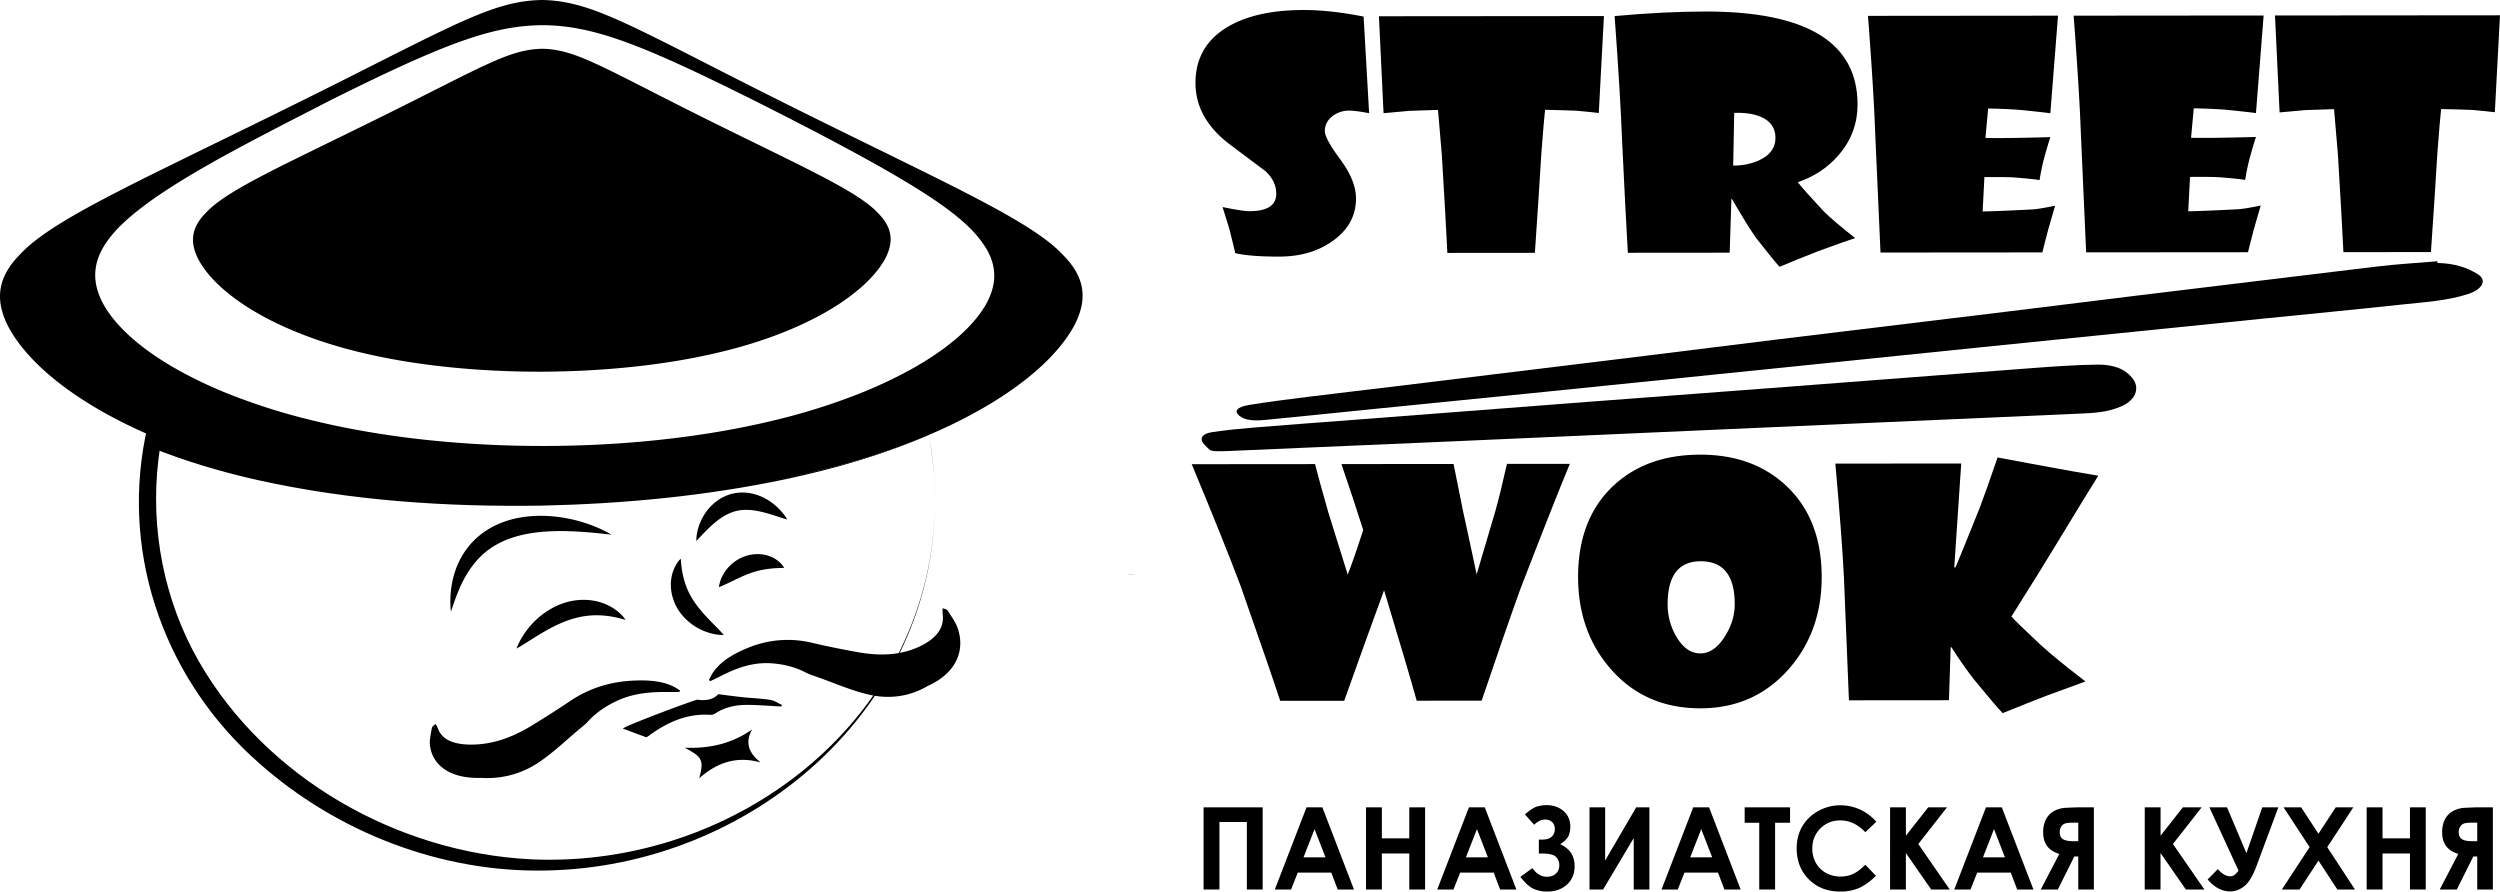 <?xml version="1.0" encoding="UTF-8"?> <svg xmlns="http://www.w3.org/2000/svg" id="Слой_1" data-name="Слой 1" viewBox="0 0 3497.13 1247.17"> <path d="M2220.58,373.9q-18.72-3.64-28.34-3.64a37.1,37.1,0,0,0-21.74,6.92q-11.89,8.42-11.87,21.78,0,10.35,21.79,39.86t21.81,54.31q0,36-32.06,59.09-30.6,22.23-75.62,22.27-41.49,0-61.22-4.9-2.3-9.92-7.88-32.33-3.56-12.07-9.9-32.11,27.84,5.79,37.45,5.78,37.7,0,37.67-24.39,0-17.67-15.21-31.67-24.81-18.53-49.62-37.25-48.1-36.18-48.15-86,0-51.94,45.45-78.72,39.69-23.32,105.72-23.38,37.44,0,84,9.2Z" transform="translate(-305.38 -215.53)"></path> <path d="M2549.05,238l-7.2,135.6q-9.87-1.29-31.62-3.21-13.42-.63-43.52-1.25-1.5,12.72-5.25,61.44-2.73,47.22-9,138.62l-122.43.11q-2.07-43.55-7.73-136.88-2.57-32.34-5.37-63.16l-40,1.33-36.17,3.26-6.46-135.59Z" transform="translate(-305.38 -215.53)"></path> <path d="M2903.84,361.66q0,39.68-26,70.3-23,26.76-57.64,38.43,7.35,9.69,36.22,40.71,14.43,14.22,44.05,37.47-11.89,3.67-52.35,18.59-28.32,11-53.35,21.6-7.35-7.75-32.67-40.07-11.66-16.37-34.21-55.16h-.51L2724.94,569l-142.42.12q-2.83-47-8-155Q2572.18,350.54,2564,238q69.57-6.3,127-6.36Q2903.71,231.46,2903.84,361.66ZM2789,408.33q0-20.47-20.26-29.3-14.94-6.46-37.45-5.57l-1.44,73.72q21,0,37.43-8Q2789,428.8,2789,408.33Z" transform="translate(-305.38 -215.53)"></path> <path d="M3184.25,237.46l-10.74,136.47q-9.36-1.28-40.48-4.49-21.26-1.71-46.55-2.11l-3.75,41.17q27.83.63,90.82-1.15-2.79,8-8.83,29.75a304.46,304.46,0,0,0-6.29,30.41q-7.35-1.5-36.69-3.85-13.65-.65-40.47-.4l-2.48,48.08q19-.24,69.81-2.87,9.62-.64,31.62-5.2-2,6.69-9.33,32.13-3.53,13.15-8.57,33.21l-226.4.19-7.51-169q-2.09-58-10-162.1Z" transform="translate(-305.38 -215.53)"></path> <path d="M3471.88,237.21l-10.74,136.47q-9.37-1.28-40.49-4.49-21.24-1.71-46.54-2.11l-3.76,41.17q27.83.63,90.82-1.15-2.79,8-8.83,29.75a304.82,304.82,0,0,0-6.29,30.4q-7.34-1.49-36.68-3.84-13.66-.65-40.48-.4l-2.48,48.08q19-.24,69.81-2.87,9.62-.64,31.62-5.2-2,6.69-9.33,32.13Q3455,548.3,3450,568.36l-226.41.19-7.5-169q-2.1-58-10-162.1Z" transform="translate(-305.38 -215.53)"></path> <path d="M3802.5,236.93l-7.2,135.6q-9.86-1.29-31.62-3.21-13.41-.63-43.51-1.25-1.52,12.72-5.25,61.44-2.74,47.22-9,138.62l-122.44.11q-2.07-43.54-7.72-136.88-2.57-32.34-5.38-63.16l-40,1.33-36.17,3.26-6.46-135.59Z" transform="translate(-305.38 -215.53)"></path> <path d="M2501.36,864.41q-22.21,53.26-69.14,174.89-20.43,56.51-54.23,156.34l-90.82.08q-12.69-45.27-45.68-154.53-20.7,56.28-55.76,154.62l-89.55.07q-16.23-49.35-55.56-161.2-23.08-61.41-68.21-169.81l172.52-.15q5.33,21.12,18.79,68.32l26.9,86.21q7.3-17.91,21.69-62.33-11.92-37.7-30.45-92.23l156.84-.14q4.07,20.69,13.48,67,6.86,30.82,18.8,87.51l26-88q7.05-25,16.38-66.62Z" transform="translate(-305.38 -215.53)"></path> <path d="M2853.65,1022.55q.07,76.1-45.91,128.74-48.27,55-123.65,55.08-77.65.06-125.78-55.3-45.33-52.12-45.41-128.22-.08-81.27,49.2-127.67,46.5-43.57,121.64-43.65,73.86-.06,120.45,43.66Q2853.57,941.71,2853.65,1022.55Zm-121.64,38q-.06-59.94-47.62-59.89-46.29,0-46.23,60.4a88.22,88.22,0,0,0,12.19,45q13.68,23.49,33.66,23.47,19.48,0,34.38-24Q2732,1083.88,2732,1060.6Z" transform="translate(-305.38 -215.53)"></path> <path d="M3240.55,881q-13.89,22-56.83,92.75-23.49,39-64.65,104.18,3.54,4.74,41,39.84,22,20,62.53,51-16.93,6.27-55.38,20.31-21.49,8.22-60.43,24-9.63-9.9-39.51-46.31-16.73-21.54-32.17-45.89h-1l-2.45,74.16-139.89.12-7-172.24q-2.84-56.48-12-158.86l176.06-.16-9.72,145.31h1.77q10.61-25.46,34.07-83.89,9.58-25.44,24.72-69.87l71.6,13.3Q3206.14,875.23,3240.55,881Z" transform="translate(-305.38 -215.53)"></path> <path d="M3715.27,583.41c24.61.48,42,6.89,56.13,15.65,13.77,8.53,6,21.16-12.74,27.49-29.23,9.87-63.08,11.69-95.86,15.24-62.42,6.74-125.17,12.72-187.77,19.06q-199.6,20.24-399.18,40.52-188.52,19.21-377,38.61-127,13-254,25.88-109.62,11.08-219.33,21.95c-50,5-99.82,10.28-149.86,15.1-14,1.34-28.45,1.26-36.74-5.85-7.6-6.52-3.36-12.28,13.93-15.09,27-4.4,54.63-7.87,82.2-11.31,42.69-5.33,85.59-10.23,128.33-15.43q171.95-20.94,343.82-42c61-7.47,121.81-15.23,182.81-22.66q165-20.12,330.06-40c57.85-7,115.56-14.35,173.4-21.4q168.9-20.61,337.94-40.94c27.38-3.25,55.54-4.84,83.35-7.2C3715,581.84,3715.11,582.63,3715.27,583.41Z" transform="translate(-305.38 -215.53)"></path> <path d="M2005.1,846.63c-3.16-.65-6.19-.48-7.34-1.64-4.29-4.38-10.32-8.63-11.31-14-1.32-7.12,8.43-10.12,14.7-11,19.33-2.85,38.74-4.8,58.08-6.38,46.44-3.8,92.85-7.17,139.28-10.74q166.14-12.75,332.27-25.51,126.6-9.66,253.19-19.1,181.83-13.86,363.65-27.79c30.56-2.3,61.19-4.49,91.51-4.9,20.82-.28,39,5,50.11,20.28,9.54,13.09,3.23,29-14.85,37.36-21.6,10-43.47,10.17-65.43,11.16q-142.59,6.42-285.17,12.58-162.21,7.16-324.44,14.36-123.95,5.49-247.88,11-167.37,7.29-334.73,14.43C2012.5,846.85,2008.31,846.65,2005.1,846.63Z" transform="translate(-305.38 -215.53)"></path> <path d="M578.51,847.41c-3-.92-6.11-1.91-9.91-3.13l-3-1-.51-.17-4-1.3c-6.66-2.21-13.18-4.44-19.37-6.65l-5.7-2.05-1-.36c-5.34-1.95-10.8-4-16.23-6.12l-.11,0-.75-.29-.73-.28.15-.39.73.28.14.06.72.27h0c15.56,6,30.44,10.94,57.44,20l2.16.72Z" transform="translate(-305.38 -215.53)"></path> <path d="M1613.34,915.9c-.48,294.21-259.81,512.46-544.46,517.34-146.17,3.12-292-53.35-401.05-150.16C538.72,1169.85,475.19,997.8,508.33,828.27L511,814.42l12.95,5.35c26.21,11,53.07,20.73,80.19,29.29C708,881.5,816.37,898.41,924.72,907.12c143.3,11.08,288.14,7.51,430.26-14.7,17-2.72,34.18-5.77,51-9.12,67.78-13.52,134.71-32.28,198.38-59.37,6.18,29.8,8.89,61.25,9,92Zm0,0c.19-30.64-3.37-62.2-8.88-91.77-63.6,27.38-130.37,46.8-198,61.3-113,23.94-228.49,34.92-343.88,37.41-133,2-267-6.89-397.09-35.84-51.16-11.49-101.6-26.48-150.29-46.13l15.58-8.5q-2.28,13.14-3.84,26.4c-11.55,97,8.06,197.55,56.84,282.37,93.88,163.19,278,267.29,464.74,276.47,290.12,13.11,563.78-200.64,564.83-501.71Z" transform="translate(-305.38 -215.53)"></path> <path d="M1792,571.78c-29.54-31.77-93.4-65.42-168.48-103.22-75.15-37.42-161.52-79-237.75-117.41-76.85-38.38-143.57-73.61-193.79-97.5-51.4-24.21-86.3-37.05-126.65-38.12-40.42.21-75,12.24-126.35,35.89C888.8,274.74,822,309.67,744.68,348,668,386.35,580.92,428.12,504.94,465.9,429,504.08,364.23,538.28,334.1,570.7,301.2,603.6,298.62,635,316,670.53c17.9,35,55.69,74.21,116.67,111.45,27,16.45,58.54,32.53,94.72,47.45,2.8,1.15,5.62,2.3,8.47,3.43l2.94,1.17,1.93.75,1.61.63,1.58.61q7.93,3.08,16.14,6.09c2.21.79,4.42,1.6,6.65,2.39q9.45,3.36,19.26,6.61l3.92,1.29,3.46,1.13q4.88,1.56,9.85,3.11l.31.1,0,0Q642,868.7,685.7,878.62q14.67,3.36,29.92,6.44c101.48,20.51,221.56,31.83,347.25,31.61,129.34-.58,252.51-13.31,355.56-35.43q10.69-2.29,21.12-4.72,45.51-10.47,85.35-23.22l.35-.11c29.32-9.32,56.34-19.42,81.1-30A683.73,683.73,0,0,0,1692,779.58c60.87-37,98.72-75.6,116.84-110C1826.38,634.7,1824.21,604,1792,571.78ZM1685,640.54c-16.89,30.14-51.6,61.73-104.47,91.23l-1.62.9a636,636,0,0,1-76,35.27l-.29.11a881.08,881.08,0,0,1-104.19,33q-14.28,3.6-29.22,6.92C1282,827.48,1178,839.13,1068.24,839.38S854.3,828.54,766.76,809.25q-15.9-3.48-31.09-7.29a859,859,0,0,1-109-34.82l-.08,0a617.65,617.65,0,0,1-71.08-33.45l-1-.58c-53.11-29.78-88-61.9-104.84-92.69-16.65-31.08-15.3-60.84,9.24-92.28,46.76-60.87,186.66-129.39,308.05-192,61.23-30.54,118.23-57.89,166.62-76.58,49.06-18.85,89.52-29,133.45-28.8,43.91.72,84.59,11.82,133.92,31.37,48.66,19.42,106,47.28,167.4,78,61.06,30.82,126.22,64.54,182.18,96.68,55.91,32.39,102.61,63.2,125.62,93.66C1700.49,581.17,1701.66,610.13,1685,640.54Z" transform="translate(-305.38 -215.53)"></path> <path d="M1424.77,446.82c-48.43-24.1-104.07-50.89-153.19-75.64-49.53-24.74-92.53-47.45-124.89-62.84-33.13-15.6-55.62-23.89-81.62-24.57-26,.13-48.35,7.89-81.42,23.12-32.3,15-75.35,37.53-125.16,62.23C809.1,393.84,753,420.76,704,445.11c-48.92,24.61-90.67,46.64-110.09,67.54C572.69,533.84,571,554.08,582.2,577c7.26,14.2,19.59,29.46,37.52,44.78a291.16,291.16,0,0,0,37.68,27q12.44,7.59,26.86,14.94l.09,0c30.36,15.42,67.41,29.74,111.31,41.26q12.06,3.16,24.8,6c69.21,15.84,153.94,24.68,243,24.52,89.13-.4,173.69-9.75,242.74-25.87q15.48-3.57,30-7.55c42-11.54,77.55-25.56,106.83-40.5l.2-.1h0q13.77-7,25.7-14.31a288.61,288.61,0,0,0,42.18-30.72c15.49-13.81,26.39-27.44,33.09-40.17,11.31-22.47,9.91-42.24-10.88-63C1514.29,492.86,1473.15,471.18,1424.77,446.82Z" transform="translate(-305.38 -215.53)"></path> <path d="M1299.28,1168.23c4.38-2.13,8.82-4.19,13.14-6.4,21.9-11.23,44.79-20.14,71.32-18.48,17.78,1.12,34.28,5.31,49,13.06,4.85,2.55,10.47,4.27,15.87,6.16,23.94,8.42,47.07,18.74,72.13,24.61,27.59,6.47,55.91,3.14,81.09-11.36,1.41-.82,2.93-1.51,4.43-2.23,37.59-18.06,49.23-49.21,38.76-79.43-2.91-8.4-8.74-16.1-13.58-24-1.08-1.75-3.62-2.92-7.46-3.71a64.05,64.05,0,0,0,.09,8.2c2.67,20-10.09,34.34-30.91,44.54-28.06,13.76-58.26,14-88.47,8.53-21.16-3.84-42.25-8-63-12.92a145.32,145.32,0,0,0-89.31,6.67c-21.09,8.53-40.64,19.75-51.37,37.61-1.53,2.55-2.66,5.23-4,7.85Z" transform="translate(-305.38 -215.53)"></path> <path d="M1255.47,1183.48c-4.91,0-9.84.12-14.72.06-24.77-.33-49.5,1.5-73.24,12.8-15.9,7.58-29.36,17-39.77,28.55-3.42,3.79-7.88,7.23-12.07,10.72-18.57,15.5-35.62,32.15-56.27,46.12a128.3,128.3,0,0,1-79.3,22c-1.63-.09-3.32,0-5,0-42,.37-65.54-19.1-68.32-46.2-.77-7.53,1.43-15.64,2.64-23.5.27-1.76,2.13-3.61,5.34-5.67a49.88,49.88,0,0,1,3.29,6.31c5.78,16.37,23.4,22.5,46.75,22.45,31.48-.07,59.38-11.3,84.93-26.91,17.9-11,35.58-22.12,52.66-33.71,25.17-17.08,53.89-26.72,84.94-28.66,22.91-1.44,45.51-.23,62.73,9.4,2.46,1.37,4.6,3,6.89,4.51Z" transform="translate(-305.38 -215.53)"></path> <path d="M1160.82,963.44c-53.86-6-124.35-12.85-170.57,20-18,12.74-31.09,31.29-40.31,51.25-1.39,3.18-3.18,7.12-4.42,10.36l-.86,2.1-.43,1.06c-1.17,3.23-2.47,6.44-3.55,9.71-1.53,4.22-3,9.06-4.54,13.29a140.61,140.61,0,0,1-.78-16.56,135.61,135.61,0,0,1,6-38c.39-1.17,1.2-3.49,1.6-4.66.69-2.19,2.35-5.91,3.22-8.05.76-1.62,1.94-4,2.71-5.63,1.17-2.12,2.44-4.52,3.7-6.58l2.72-4.26c.77-1.21,2.11-3,2.95-4.14a110.14,110.14,0,0,1,9.08-10.7,112.77,112.77,0,0,1,39.33-25.8c47.69-18.85,110.69-8.75,154.14,16.63Z" transform="translate(-305.38 -215.53)"></path> <path d="M1279.37,972.36c.29-26.57,17.47-53.86,42.66-63.7,21.36-8.53,45.16-3.32,63.21,10.17a82.34,82.34,0,0,1,18.54,18.95c1,1.48,2,3,2.84,4.52-3.41-.91-6.69-2-10-3.08-9.16-3-18.3-6-27.68-8.08-8.82-1.95-18-3-27-2-26.41,3.16-45,24.8-62.55,43.2Z" transform="translate(-305.38 -215.53)"></path> <path d="M1257.66,997.17c2.85,43.46,18.09,63.77,48,93.61,3.06,3.12,6.12,6.24,9.1,9.49,1,1.12,2.06,2.24,3,3.49a62.28,62.28,0,0,1-13.75-1.35,78.52,78.52,0,0,1-46.69-29.3c-12.82-16.76-17.5-40.34-9.76-60.18,2.31-5.83,5.41-11.47,10-15.76Z" transform="translate(-305.38 -215.53)"></path> <path d="M1402.32,1010c-16,0-31.55,1.76-46.43,7-13.11,4.56-25.39,11.37-38.1,17.06a62.9,62.9,0,0,1-6.78,2.77,47.44,47.44,0,0,1,5.86-17.31,57.75,57.75,0,0,1,5-7.59c1.39-1.63,2.77-3.29,4.3-4.81,1-1,2.35-2.19,3.42-3.16.38-.37,1-.85,1.46-1.18a62.2,62.2,0,0,1,7.87-5.29,64.41,64.41,0,0,1,8.83-3.91c14.56-5.08,31.7-3.68,44.41,5.35,4.07,3,7.83,6.52,10.12,11.07Z" transform="translate(-305.38 -215.53)"></path> <path d="M1180.42,1082.68c-52.16-15.8-87.11-1.06-131.06,27-7.14,4.4-14.06,9-21.43,13.09a92.08,92.08,0,0,1,7.52-15.51c13.07-21.77,33.56-39.54,57.74-47.83,22.93-8,49.83-6.29,70.4,7.11,6.55,4.31,12.65,9.52,16.83,16.19Z" transform="translate(-305.38 -215.53)"></path> <path d="M1310.15,1186.58c13.08,1.64,23.5,3.14,34,4.22,13,1.35,26.1,1.78,38.94,3.79,5.7.89,10.88,4.65,16.29,7.11l-1.27,2.12c-16-.81-31.92-2.22-47.89-2.27-15.69,0-30.76,3.17-44,11.82a11.81,11.81,0,0,1-6.58,2.13c-33.86-2.28-61.56,10.78-87.05,29.54-1,.73-2.14,1.28-3.22,1.92-.83-.49-31.81-11.81-32.64-12.3,2.68-3.8,101.91-40.77,104.26-40.4C1293.11,1196.14,1303.57,1193.9,1310.15,1186.58Z" transform="translate(-305.38 -215.53)"></path> <path d="M1283.59,1304.05c6.53-25.08,4.46-29.59-20.32-42.56,35.51,1.4,66.35-6,94.21-25.57-10.48,18.55-4.42,33.17,11.7,46.12C1335.57,1272.52,1308.13,1282.46,1283.59,1304.05Z" transform="translate(-305.38 -215.53)"></path> <path d="M1687.19,442.66a.6.6,0,0,1-.23,0,.39.39,0,0,1-.43-.4.42.42,0,0,1,.46-.43.37.37,0,0,1,.2,0l0,.08a.48.48,0,0,0-.18,0,.31.31,0,0,0-.34.33.31.31,0,0,0,.34.33.53.53,0,0,0,.18,0Z" transform="translate(-305.38 -215.53)"></path> <path d="M1884.69,1019.13l-.23-.43h.14l.15.31.12-.31h.13l-.17.4a.27.27,0,0,1-.1.14.2.2,0,0,1-.11,0,.21.21,0,0,1-.17-.08l.08-.07a.14.14,0,0,0,.09,0h0Z" transform="translate(-305.38 -215.53)"></path> <path d="M1885.27,1018.7h.13l.24.56h-.12l0-.11h-.26l-.06.11H1885Zm.07.15-.09.19h.17Z" transform="translate(-305.38 -215.53)"></path> <path d="M1886.14,1019.26H1886l-.11-.26-.12.26h-.12l.2-.41h.07Z" transform="translate(-305.38 -215.53)"></path> <path d="M1886.43,1018.84l.12,0a.25.25,0,0,1,.1.08.19.19,0,0,1,0,.1.15.15,0,0,1,0,.11.18.18,0,0,1-.09.08.26.26,0,0,1-.29,0,.19.19,0,0,1-.08-.16.23.23,0,0,1,.08-.16A.34.34,0,0,1,1886.43,1018.84Zm0,.09a.13.13,0,0,0-.09,0,.09.09,0,0,0,0,.08.1.1,0,0,0,0,.09.15.15,0,0,0,.18,0,.1.1,0,0,0,0-.09.09.09,0,0,0,0-.08A.13.13,0,0,0,1886.43,1018.93Z" transform="translate(-305.38 -215.53)"></path> <path d="M1886.77,1019.26v-.41h.19a.19.19,0,0,1,.13,0,.11.11,0,0,1,0,.07.1.1,0,0,1-.06.09c.06,0,.09.05.09.11a.07.07,0,0,1,0,.06.07.07,0,0,1-.06,0h-.29Zm.12-.25h.09l0,0a.05.05,0,0,0,0,0h-.09Zm0,.17h.11l0,0,0,0h-.11Z" transform="translate(-305.38 -215.53)"></path> <path d="M1887.31,1019.26h-.06v-.41h.11v.24l.25-.24h.05v.41h-.11V1019Z" transform="translate(-305.38 -215.53)"></path> <path d="M1887.74,1018.85h.44v.1H1888v.31h-.11V1019h-.17Z" transform="translate(-305.38 -215.53)"></path> <path d="M1888.73,1019.08h-.38s0,.06,0,.07a.17.17,0,0,0,.1,0,.15.15,0,0,0,.11,0l.1,0-.09.07-.12,0a.24.24,0,0,1-.18-.06.18.18,0,0,1-.07-.15.19.19,0,0,1,.07-.16.24.24,0,0,1,.17-.06.28.28,0,0,1,.18.06.2.2,0,0,1,.07.16Zm-.12-.08a.1.1,0,0,0,0,0,.13.13,0,0,0-.08,0,.12.12,0,0,0-.09,0,.1.1,0,0,0,0,0Z" transform="translate(-305.38 -215.53)"></path> <path d="M1889.54,1018.93l-.1.05-.06,0h-.06a.21.21,0,0,0-.11,0,.1.1,0,0,0,0,.09.09.09,0,0,0,0,.08.13.13,0,0,0,.1,0,.17.17,0,0,0,.13,0l.09.06a.29.29,0,0,1-.21.08.3.3,0,0,1-.2-.06.26.26,0,0,1-.07-.15.15.15,0,0,1,0-.11.14.14,0,0,1,.09-.08.32.32,0,0,1,.14,0,.27.27,0,0,1,.13,0Z" transform="translate(-305.38 -215.53)"></path> <path d="M1889.64,1019.26v-.41h.19a.21.21,0,0,1,.13,0,.11.11,0,0,1,0,.07.09.09,0,0,1-.07.09c.07,0,.1.05.1.11a.07.07,0,0,1,0,.06.07.07,0,0,1-.06,0h-.29Zm.12-.25h.09l0,0a.05.05,0,0,0,0,0h-.09Zm0,.17h.11a0,0,0,0,0,0,0,.06.06,0,0,0,0,0h-.11Z" transform="translate(-305.38 -215.53)"></path> <path d="M1890.34,1018.84a.31.31,0,0,1,.13,0,.32.32,0,0,1,.09.08.19.19,0,0,1,0,.1.2.2,0,0,1,0,.11.32.32,0,0,1-.09.08.28.28,0,0,1-.13,0,.24.24,0,0,1-.17-.06.19.19,0,0,1-.08-.16.21.21,0,0,1,.09-.16A.28.28,0,0,1,1890.34,1018.84Zm0,.09a.13.13,0,0,0-.09,0,.12.12,0,0,0,0,.08.13.13,0,0,0,0,.09.15.15,0,0,0,.18,0,.1.1,0,0,0,0-.09.09.09,0,0,0,0-.08A.13.13,0,0,0,1890.34,1018.93Z" transform="translate(-305.38 -215.53)"></path> <path d="M1891.16,1019.08h-.38a.08.08,0,0,0,0,.07l.09,0a.16.16,0,0,0,.12,0l.1,0-.09.07-.13,0a.28.28,0,0,1-.18-.06.21.21,0,0,1-.07-.15.22.22,0,0,1,.07-.16.3.3,0,0,1,.36,0,.2.2,0,0,1,.07.16Zm-.12-.08a.08.08,0,0,0,0,0,.12.12,0,0,0-.16,0l0,0Z" transform="translate(-305.38 -215.53)"></path> <path d="M1989,1344.89h82.66v114.92h-22.11v-94.45h-38.36v94.45H1989Z" transform="translate(-305.38 -215.53)"></path> <path d="M2133,1344.89h22.18l44.2,114.92h-22.73l-9-23.67h-46.9l-9.35,23.67h-22.73Zm11.23,30.47-15.42,39.45h30.74Z" transform="translate(-305.38 -215.53)"></path> <path d="M2216.21,1344.89h22.19v43.36h38.36v-43.36h22.11v114.92h-22.11v-50.39H2238.4v50.39h-22.19Z" transform="translate(-305.38 -215.53)"></path> <path d="M2360.18,1344.89h22.18l44.2,114.92h-22.73l-9-23.67h-46.89l-9.35,23.67h-22.73Zm11.22,30.47L2356,1414.81h30.74Z" transform="translate(-305.38 -215.53)"></path> <path d="M2448.92,1429.89q8.7,12.1,20.37,12.11,7.76,0,12.53-4.38t4.78-11.64a16,16,0,0,0-4.65-11.79q-4.65-4.7-19.26-4.69H2458V1390h4.68q8.67,0,13.17-4a13.59,13.59,0,0,0,4.49-10.7q0-6.16-3.76-9.77a13.85,13.85,0,0,0-10-3.59q-7.37,0-15.13,7.27l-12.89-14.38q10.41-9.37,17.37-11.21a50.79,50.79,0,0,1,12.83-1.84q14.08,0,23.67,8.21t9.59,22.11a34.77,34.77,0,0,1-2.15,12q-2.15,5.85-12,12.42,20.16,9,20.15,30.7,0,16-10.75,25.74t-27.65,9.73a45.31,45.31,0,0,1-19.09-3.87q-8.45-3.86-18.38-16.68Z" transform="translate(-305.38 -215.53)"></path> <path d="M2612.62,1344.89v114.92h-21.88v-72l-42.86,72h-19V1344.89h21.87v74.3l43.44-74.3Z" transform="translate(-305.38 -215.53)"></path> <path d="M2673.93,1344.89h22.18l44.2,114.92h-22.73l-9-23.67h-46.89l-9.35,23.67h-22.73Zm11.22,30.47-15.41,39.45h30.74Z" transform="translate(-305.38 -215.53)"></path> <path d="M2745.9,1344.89h63.51v21.56h-20.94v93.36h-22.18v-93.36H2745.9Z" transform="translate(-305.38 -215.53)"></path> <path d="M2930,1365.09l-15.3,14.58q-15.61-16.5-35.13-16.5-16.47,0-27.75,11.26t-11.28,27.76a41,41,0,0,0,5,20.41,35.77,35.77,0,0,0,14.13,14,41,41,0,0,0,20.29,5.09,41.89,41.89,0,0,0,17.41-3.56q7.88-3.56,17.33-12.94l14.83,15.47q-12.74,12.43-24.06,17.24a65.81,65.81,0,0,1-25.86,4.8q-26.8,0-43.87-17t-17.07-43.56q0-17.18,7.77-30.54a57.82,57.82,0,0,1,22.27-21.49A62.84,62.84,0,0,1,2880,1342a66.2,66.2,0,0,1,50.08,23.09Z" transform="translate(-305.38 -215.53)"></path> <path d="M2949.33,1344.89h22.11v39.62l31.2-39.62h26.27l-40.13,51.29,44,63.63h-25.94l-35.43-51.06v51.06h-22.11Z" transform="translate(-305.38 -215.53)"></path> <path d="M3083.46,1344.89h22.18l44.2,114.92h-22.73l-9-23.67h-46.9l-9.35,23.67h-22.73Zm11.23,30.47-15.42,39.45H3110Z" transform="translate(-305.38 -215.53)"></path> <path d="M3234.41,1344.89v114.92h-21.87v-46.25h-5.47l-23.1,46.25h-23.89l26-49.82q-22.62-6.49-22.62-30.17a41.13,41.13,0,0,1,2.39-14.69,29.18,29.18,0,0,1,6.78-10.59,27.65,27.65,0,0,1,10.23-6.41,40.3,40.3,0,0,1,9.25-2.38q3.42-.32,19.11-.86Zm-21.87,47.34v-25.94h-6q-8.17,0-11.76,1a10.24,10.24,0,0,0-5.84,4.22,13.64,13.64,0,0,0-2.26,8q0,7.11,4.52,9.92t14.48,2.81Z" transform="translate(-305.38 -215.53)"></path> <path d="M3305.58,1344.89h22.11v39.62l31.2-39.62h26.27L3345,1396.18l44,63.63h-25.94l-35.43-51.06v51.06h-22.11Z" transform="translate(-305.38 -215.53)"></path> <path d="M3436.78,1433.44,3396,1344.89h24.69l27.08,64.08,22.17-64.08h22.5l-30.59,82.19q-7.91,21.09-17.17,28.24t-19.75,7.15q-17,0-31.43-16.72l14.37-14.46q8.61,10,17,10a10,10,0,0,0,6.18-1.82A35.41,35.41,0,0,0,3436.78,1433.44Z" transform="translate(-305.38 -215.53)"></path> <path d="M3499.76,1344.89h24.61l24.16,36.9,24.2-36.9h24.58l-36.46,55.72,38.76,59.2H3575l-26.45-40.4-26.44,40.4h-24.77l38.87-59.25Z" transform="translate(-305.38 -215.53)"></path> <path d="M3616,1344.89h22.19v43.36h38.36v-43.36h22.11v114.92h-22.11v-50.39h-38.36v50.39H3616Z" transform="translate(-305.38 -215.53)"></path> <path d="M3792.54,1344.89v114.92h-21.88v-46.25h-5.47l-23.09,46.25h-23.9l26-49.82q-22.62-6.49-22.62-30.17a41.14,41.14,0,0,1,2.38-14.69,29.2,29.2,0,0,1,6.79-10.59,27.69,27.69,0,0,1,10.22-6.41,40.56,40.56,0,0,1,9.25-2.38q3.44-.32,19.12-.86Zm-21.88,47.34v-25.94h-6q-8.19,0-11.77,1a10.27,10.27,0,0,0-5.84,4.22,13.64,13.64,0,0,0-2.26,8q0,7.11,4.52,9.92t14.49,2.81Z" transform="translate(-305.38 -215.53)"></path> </svg> 